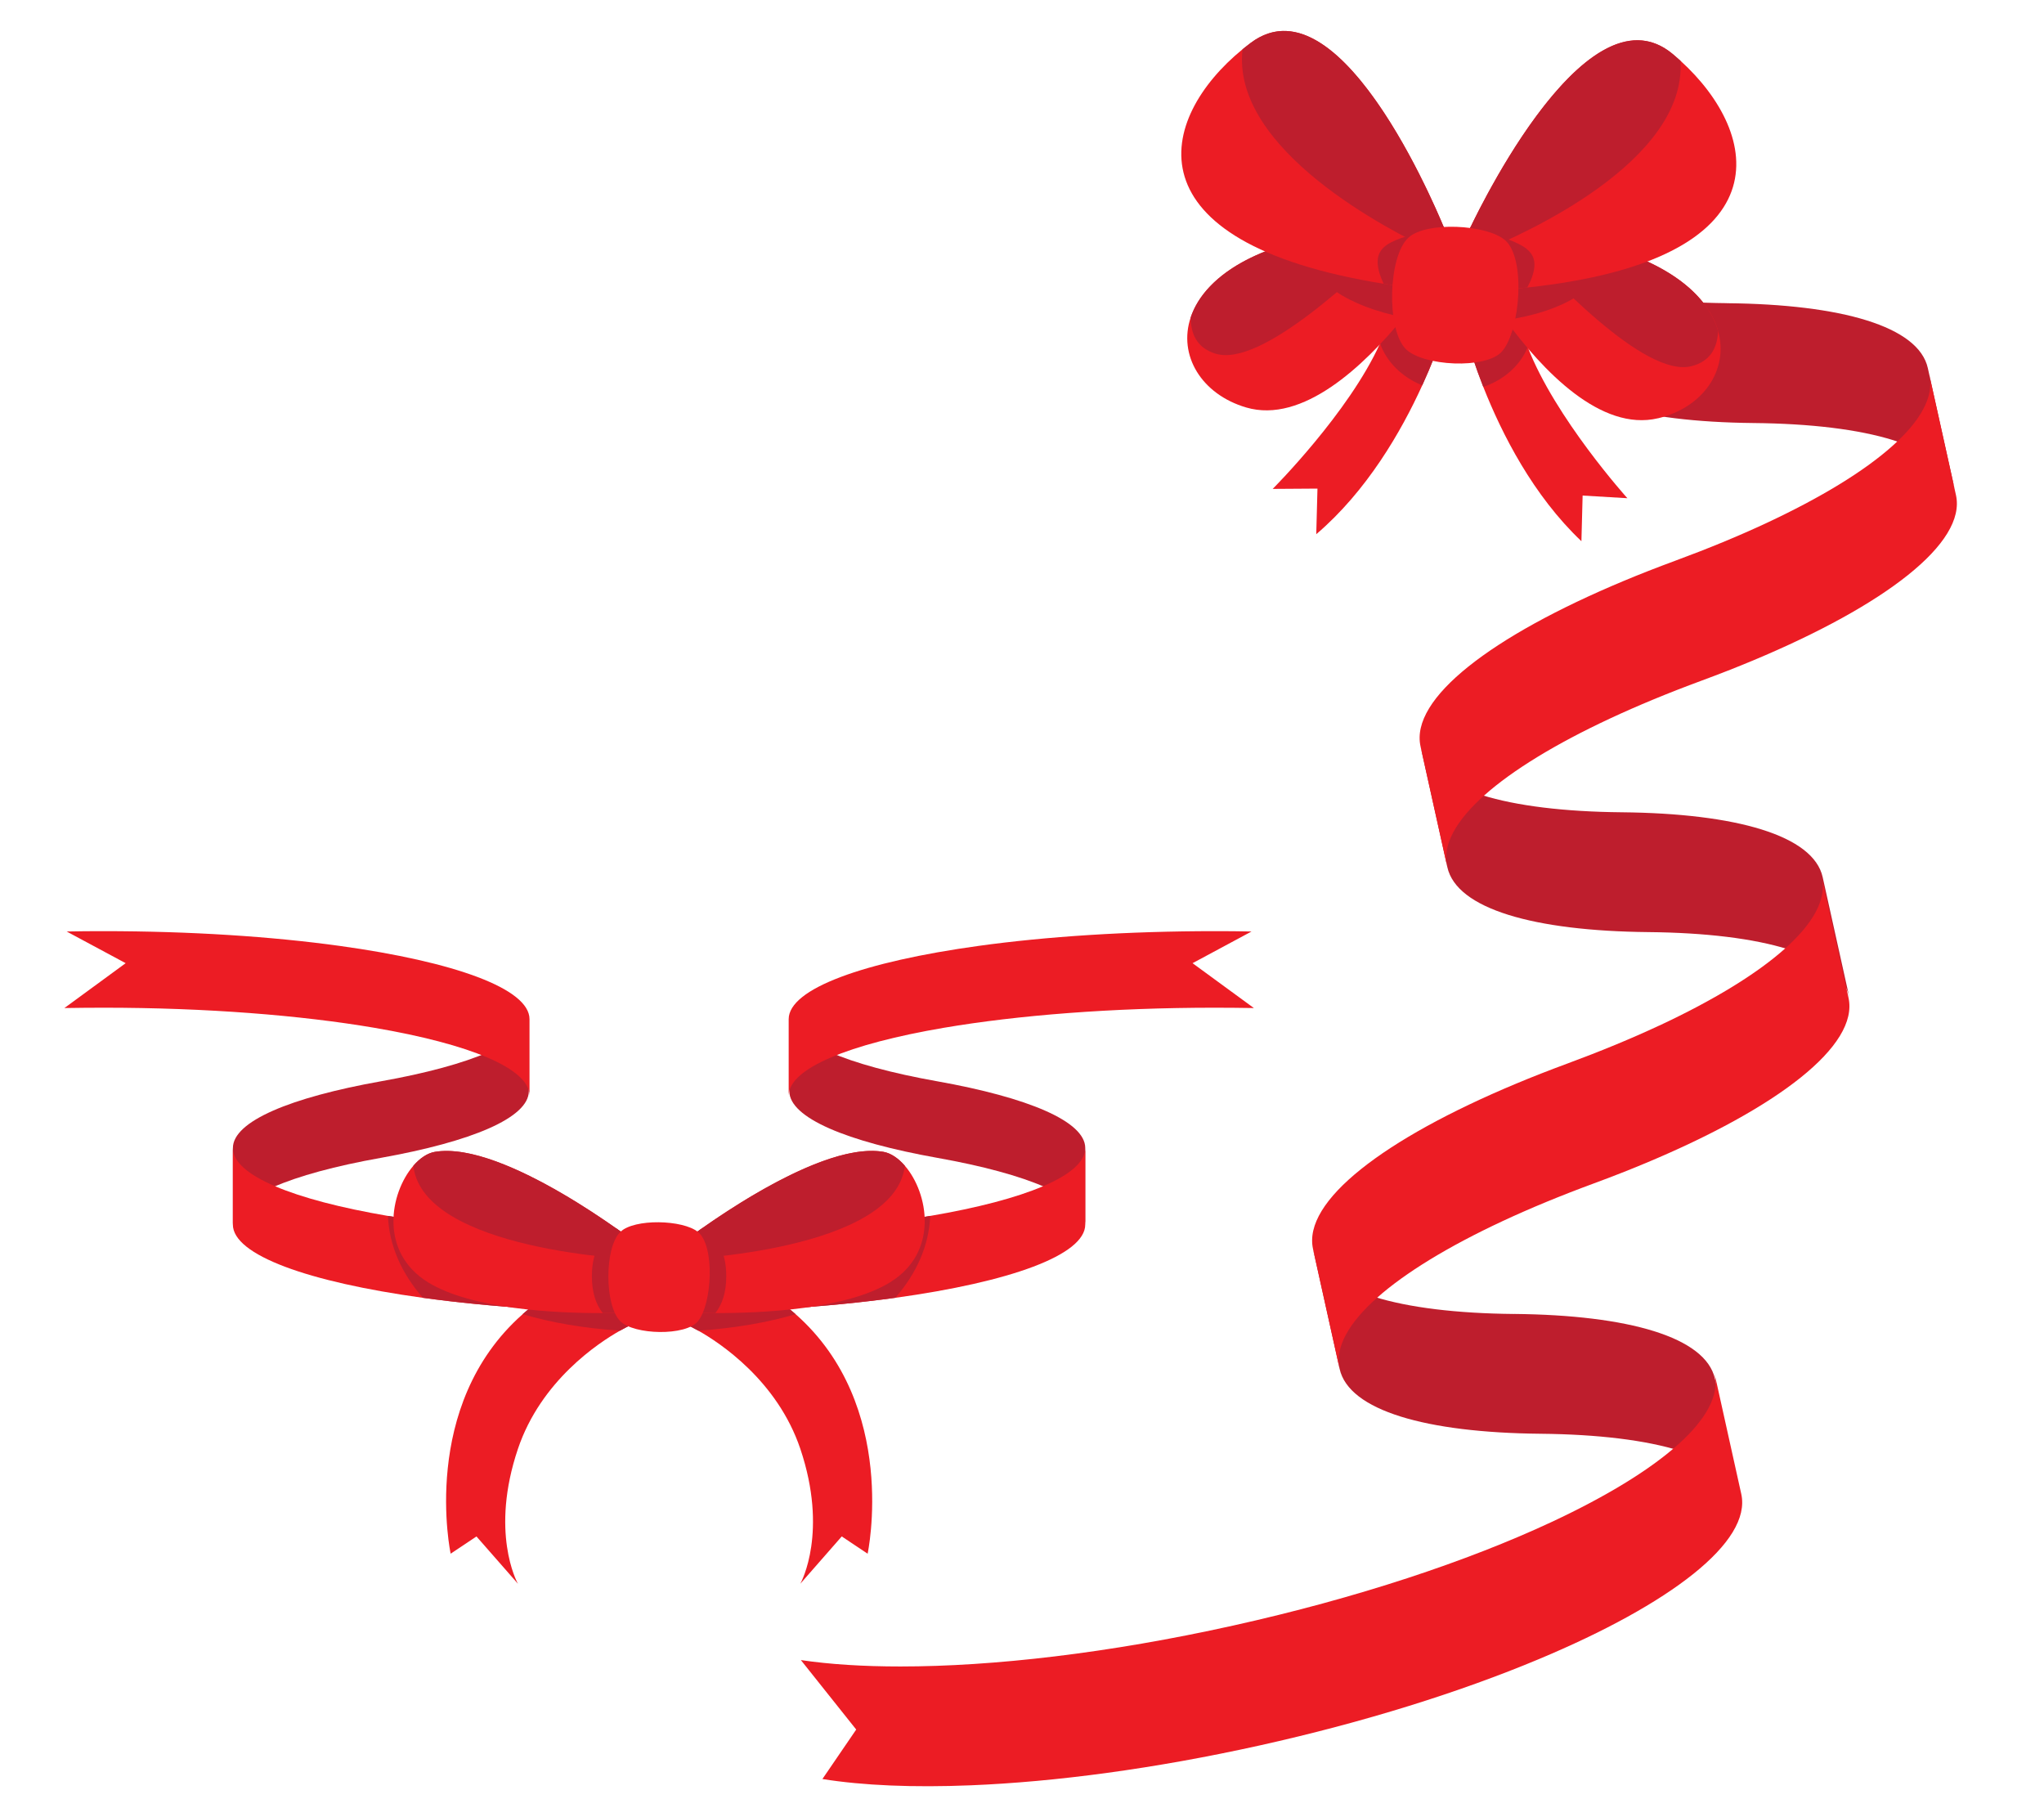 <?xml version="1.0" encoding="UTF-8"?>
<svg id="Layer_2" data-name="Layer 2" xmlns="http://www.w3.org/2000/svg" viewBox="0 0 540 480">
  <defs>
    <style>
      .cls-1 {
        fill: #ec1c24;
      }

      .cls-1, .cls-2, .cls-3 {
        stroke-width: 0px;
      }

      .cls-2 {
        fill: none;
      }

      .cls-3 {
        fill: #be1e2d;
      }
    </style>
  </defs>
  <g id="Layer_2-2" data-name="Layer 2">
    <g>
      <rect class="cls-2" width="540" height="480"/>
      <g>
        <g>
          <path class="cls-3" d="m399.98,347.08c-30.25-.29-50.65-6.12-53.09-17.14l7.02,31.64c2.45,11.02,22.85,16.85,53.09,17.14,30.24.29,50.65,6.12,53.09,17.13l-7.02-31.64c-2.44-11.02-22.85-16.85-53.09-17.14Z"/>
          <path class="cls-3" d="m428.44,214.56c-30.25-.29-50.65-6.12-53.09-17.14l7.02,31.64c2.45,11.02,22.85,16.85,53.09,17.15,30.24.29,50.65,6.12,53.09,17.13l-7.02-31.64c-2.44-11.02-22.85-16.85-53.09-17.14Z"/>
          <path class="cls-1" d="m453,362.98l7.02,31.64c2.81,12.65-18.67,29.09-53.59,43.68-20.61,8.62-45.89,16.59-73.64,22.75-27.73,6.15-54.01,9.63-76.33,10.53-15.15.62-28.49.06-39.19-1.66l8.93-13.07-14.62-18.35c7.61,1.13,16.45,1.69,26.29,1.69,24.54.01,55.21-3.54,87.89-10.8,32.7-7.26,62-17.01,84.23-27.4,28.57-13.36,45.51-27.69,43-39Z"/>
          <path class="cls-1" d="m438.34,270.9c-7.35,3.43-15.48,6.79-24.23,10.02-4.74,1.75-9.3,3.53-13.64,5.35-34.9,14.59-56.38,31.04-53.58,43.67l7.02,31.64c-2.51-11.3,14.41-25.65,42.99-39,7.35-3.43,15.48-6.79,24.23-10.01,4.74-1.75,9.3-3.53,13.64-5.35,34.9-14.59,56.38-31.04,53.58-43.68l-7.02-31.63c2.51,11.3-14.41,25.65-42.99,39Z"/>
          <path class="cls-3" d="m456.22,80.08c-30.25-.29-50.65-6.12-53.09-17.13l7.02,31.64c2.45,11.02,22.85,16.85,53.09,17.15,30.24.29,50.64,6.12,53.09,17.13l-7.02-31.64c-2.44-11.02-22.85-16.85-53.09-17.14Z"/>
          <path class="cls-1" d="m466.74,138.13c-7.35,3.43-15.48,6.79-24.23,10.01-4.74,1.75-9.3,3.53-13.64,5.35-34.9,14.59-56.38,31.04-53.58,43.68l7.02,31.64c-2.51-11.3,14.41-25.65,42.99-39,7.35-3.43,15.47-6.79,24.23-10.02,4.74-1.75,9.3-3.53,13.64-5.35,34.9-14.59,56.38-31.04,53.57-43.67l-7.02-31.64c2.51,11.3-14.41,25.65-42.99,39Z"/>
          <g>
            <g>
              <path class="cls-1" d="m429.92,131.6l-11.81-.7-.32,12.06c-12.74-12.08-20.98-28.24-25.92-40.76-4.35-11.14-6.12-19.41-6.12-19.41l15.13-2.38c.18,3.52,1.19,7.33,2.73,11.28,7.23,18.73,26.32,39.91,26.32,39.91Z"/>
              <path class="cls-1" d="m382.92,82.71s-2.2,8.17-7.18,19.08c-5.57,12.24-14.65,27.93-28,39.32l.32-12.05-11.83.08s20.15-20.14,28.37-38.45c1.74-3.86,2.95-7.64,3.32-11.15l15.01,3.17Z"/>
              <path class="cls-3" d="m367.91,79.54l15.01,3.17s-2.2,8.17-7.18,19.08c-5.35-2.15-9.45-6.21-11.15-11.11,1.74-3.86,2.95-7.64,3.32-11.15Z"/>
              <path class="cls-3" d="m403.6,91.69c-1.95,4.82-6.26,8.66-11.74,10.51-4.35-11.14-6.12-19.41-6.12-19.41l15.13-2.38c.18,3.52,1.19,7.33,2.73,11.28Z"/>
            </g>
            <g>
              <path class="cls-1" d="m438.04,110.48c-15.13,3.6-30.51-12.59-40.3-25.95-6.43-8.75-10.46-16.31-10.46-16.31l12.58-5.44,3.32-1.42c7.12.67,13.4,1.75,18.9,3.16,19.69,5.03,29.34,14.08,31.82,22.92,2.88,10.26-3.94,20.2-15.86,23.05Z"/>
              <path class="cls-3" d="m453.9,87.44c-.18,4.35-2,8.01-7.03,9.28-12.44,3.14-37.18-23.63-47.01-33.93l3.32-1.42c32.66,3.1,47.55,14.78,50.72,26.07Z"/>
              <path class="cls-1" d="m382.12,68.09s-4.42,7.33-11.3,15.74c-10.47,12.83-26.69,28.19-41.61,23.8-11.76-3.47-18.05-13.75-14.62-23.85,2.93-8.69,13.04-17.23,32.97-21.21,5.56-1.11,11.9-1.86,19.04-2.16l3.24,1.59,12.28,6.09Z"/>
              <path class="cls-3" d="m314.59,83.78c-.05,4.35,1.58,8.11,6.53,9.64,12.26,3.79,38.37-21.64,48.73-31.42l-3.24-1.59c-32.78,1.38-48.26,12.26-52.02,23.37Z"/>
              <path class="cls-3" d="m369.85,62l12.28,6.09s-4.42,7.33-11.3,15.74c-14.52-2.86-24.75-9.5-24.55-16.99.04-1.47.48-2.91,1.29-4.27,5.56-1.11,11.9-1.86,19.04-2.16l3.24,1.59Z"/>
              <path class="cls-3" d="m423.15,68.86c-.2,7.49-10.76,13.59-25.41,15.68-6.43-8.75-10.46-16.31-10.46-16.31l12.58-5.44,3.32-1.42c7.12.67,13.4,1.75,18.9,3.16.74,1.41,1.11,2.86,1.07,4.33Z"/>
            </g>
            <g>
              <path class="cls-1" d="m381.96,61.31l-3.65,4.84-7.23,9.64c-1.9-.27-3.74-.53-5.53-.83-68.07-10.99-59.68-43.66-37.29-61.94.72-.59,1.46-1.16,2.2-1.72,22.33-16.65,46.61,38.28,50.85,48.42.43,1.02.65,1.59.65,1.59Z"/>
              <path class="cls-3" d="m378.32,66.14l3.65-4.84s-26.93-68.33-51.5-50.01c-.74.56-1.48,1.13-2.2,1.72-3.08,26.61,39.38,48.16,50.05,53.13Z"/>
              <path class="cls-3" d="m381.31,59.72c.43,1.02.65,1.59.65,1.59l-3.65,4.84-7.23,9.64c-1.9-.27-3.74-.53-5.53-.83-.45-.94-.83-1.88-1.1-2.8-2.51-8.5,4.83-8.96,16.86-12.43Z"/>
              <g>
                <path class="cls-1" d="m387.8,61.46l3.39,5.02,6.72,10.01c1.91-.17,3.76-.33,5.57-.54,68.55-7.4,61.89-40.47,40.49-59.89-.69-.62-1.39-1.24-2.11-1.83-21.42-17.8-48.55,35.78-53.32,45.68-.48,1-.73,1.55-.73,1.55Z"/>
                <path class="cls-3" d="m391.19,66.48l-3.39-5.02s30.48-66.82,54.06-47.23c.71.6,1.42,1.21,2.1,1.83,1.68,26.74-41.86,46.02-52.77,50.43Z"/>
                <path class="cls-3" d="m388.53,59.91c-.48,1-.73,1.55-.73,1.55l3.39,5.02,6.72,10.01c1.91-.17,3.76-.33,5.57-.54.5-.91.93-1.83,1.25-2.74,2.95-8.36-4.35-9.2-16.19-13.3Z"/>
              </g>
            </g>
            <path class="cls-1" d="m396.87,92.77c-4.15,4.87-21.17,3.96-25.57-.67-5.04-5.32-4.59-24.31.77-29.31,4.68-4.36,20.74-3.52,25.57.67,5.53,4.81,3.98,23.73-.77,29.3Z"/>
          </g>
        </g>
        <g>
          <path class="cls-3" d="m100.62,285.62c23.94-4.26,39.09-10.57,39.09-17.61v20.21c0,7.04-15.16,13.35-39.09,17.62-23.94,4.26-39.09,10.57-39.09,17.61v-20.21c0-7.04,15.16-13.35,39.09-17.62Z"/>
          <path class="cls-1" d="m17,266.27c3.38-.05,6.82-.09,10.29-.09,27.21,0,52.17,2,71.63,5.31,25.02,4.27,40.97,10.71,40.97,17.94v-20.22c0-8.08-19.93-15.18-50.19-19.36-17.87-2.47-39.32-3.89-62.41-3.89-3.26,0-6.49.02-9.68.09l15.59,8.37-16.19,11.85Z"/>
          <path class="cls-3" d="m247.62,285.62c-23.94-4.26-39.09-10.57-39.09-17.61v20.21c0,7.04,15.16,13.35,39.09,17.62,23.94,4.26,39.09,10.57,39.09,17.61v-20.21c0-7.04-15.15-13.35-39.09-17.62Z"/>
          <path class="cls-1" d="m331.25,266.27c-3.38-.05-6.82-.09-10.29-.09-27.21,0-52.17,2-71.63,5.31-25.03,4.27-40.97,10.71-40.97,17.94v-20.22c0-8.08,19.93-15.18,50.19-19.36,17.87-2.47,39.32-3.89,62.41-3.89,3.26,0,6.49.02,9.68.09l-15.58,8.37,16.2,11.85Z"/>
          <path class="cls-1" d="m286.71,303.24v20.21c0,8.08-19.93,15.19-50.18,19.36-17.86,2.46-39.33,3.9-62.41,3.9s-44.54-1.43-62.41-3.9c-30.25-4.17-50.19-11.28-50.19-19.36v-20.21c0,7.22,15.95,13.67,40.97,17.94,19.46,3.31,44.42,5.31,71.63,5.31s52.16-1.99,71.63-5.31c25.02-4.27,40.97-10.72,40.97-17.94Z"/>
          <path class="cls-3" d="m245.75,321.17c-.31,7.85-3.62,15.22-9.22,21.63-17.86,2.46-39.33,3.9-62.41,3.9s-44.54-1.43-62.41-3.9c-5.6-6.42-8.91-13.78-9.22-21.63,19.46,3.31,44.42,5.31,71.63,5.31s52.16-1.99,71.63-5.31Z"/>
          <g>
            <g>
              <path class="cls-1" d="m229.2,410.39l-6.82-4.55-10.94,12.49c.3-.54,7.37-13.71,0-35.62-6.08-18.02-21.27-28.02-26.95-31.22-1.37-.77-2.18-1.15-2.18-1.15v-17.67c11.98,3.34,21.05,8.44,27.89,14.47,27.39,24.16,19.02,63.25,19.02,63.25Z"/>
              <path class="cls-1" d="m165.96,332.68v17.67s-.81.38-2.18,1.15c-5.67,3.2-20.87,13.2-26.95,31.22-7.39,21.91-.31,35.08,0,35.62l-10.95-12.49-6.82,4.55s-8.38-39.08,19.01-63.25c6.84-6.03,15.91-11.13,27.9-14.47Z"/>
              <path class="cls-3" d="m138.06,347.14c6.84-6.03,15.91-11.13,27.9-14.47v17.67s-.81.38-2.18,1.15c-9.6-.64-18.38-2.17-25.71-4.35Z"/>
              <path class="cls-3" d="m210.18,347.14c-7.33,2.18-16.11,3.71-25.71,4.35-1.37-.77-2.18-1.15-2.18-1.15v-17.67c11.98,3.34,21.05,8.44,27.89,14.47Z"/>
            </g>
            <g>
              <path class="cls-1" d="m235.12,338.74c-11.55,7.08-33.63,8.14-46.13,8.1-5.56-.01-9.22-.24-9.22-.24v-17.98s2.2-1.71,5.78-4.23c10.77-7.57,34.05-22.47,47.81-20.15,1.97.33,3.96,1.68,5.69,3.68,6.2,7.17,9.11,22.82-3.93,30.81Z"/>
              <path class="cls-3" d="m239.04,307.93c-2.54,22.6-59.28,24.75-59.28,24.75v-4.05s35.26-27.47,53.59-24.38c1.97.33,3.96,1.68,5.69,3.68Z"/>
              <path class="cls-1" d="m168.48,328.63v17.98s-3.67.22-9.23.24c-12.5.03-34.57-1.02-46.12-8.1-13.04-8-10.14-23.64-3.93-30.81,1.72-2.01,3.72-3.35,5.69-3.68,13.76-2.31,37.05,12.58,47.81,20.15,3.58,2.52,5.78,4.24,5.78,4.24Z"/>
              <path class="cls-3" d="m109.2,307.93c2.54,22.6,59.28,24.75,59.28,24.75v-4.05s-35.26-27.47-53.59-24.38c-1.97.33-3.96,1.68-5.69,3.68Z"/>
              <path class="cls-3" d="m162.7,324.39c3.58,2.52,5.78,4.24,5.78,4.24v17.98s-3.67.22-9.23.24c-1.83-2.3-2.88-5.48-2.88-9.75,0-6.52,2.46-10.48,6.33-12.71Z"/>
              <path class="cls-3" d="m191.87,337.1c0,4.27-1.06,7.44-2.88,9.75-5.56-.01-9.22-.24-9.22-.24v-17.98s2.2-1.71,5.78-4.23c3.87,2.23,6.32,6.19,6.32,12.7Z"/>
            </g>
            <path class="cls-1" d="m184.41,348.98c-3.23,4-16.92,3.63-20.55,0-4.16-4.16-4.2-19.42,0-23.55,3.66-3.6,16.58-3.27,20.55,0,4.54,3.74,3.7,18.97,0,23.55Z"/>
          </g>
        </g>
      </g>
    </g>
  </g>
</svg>